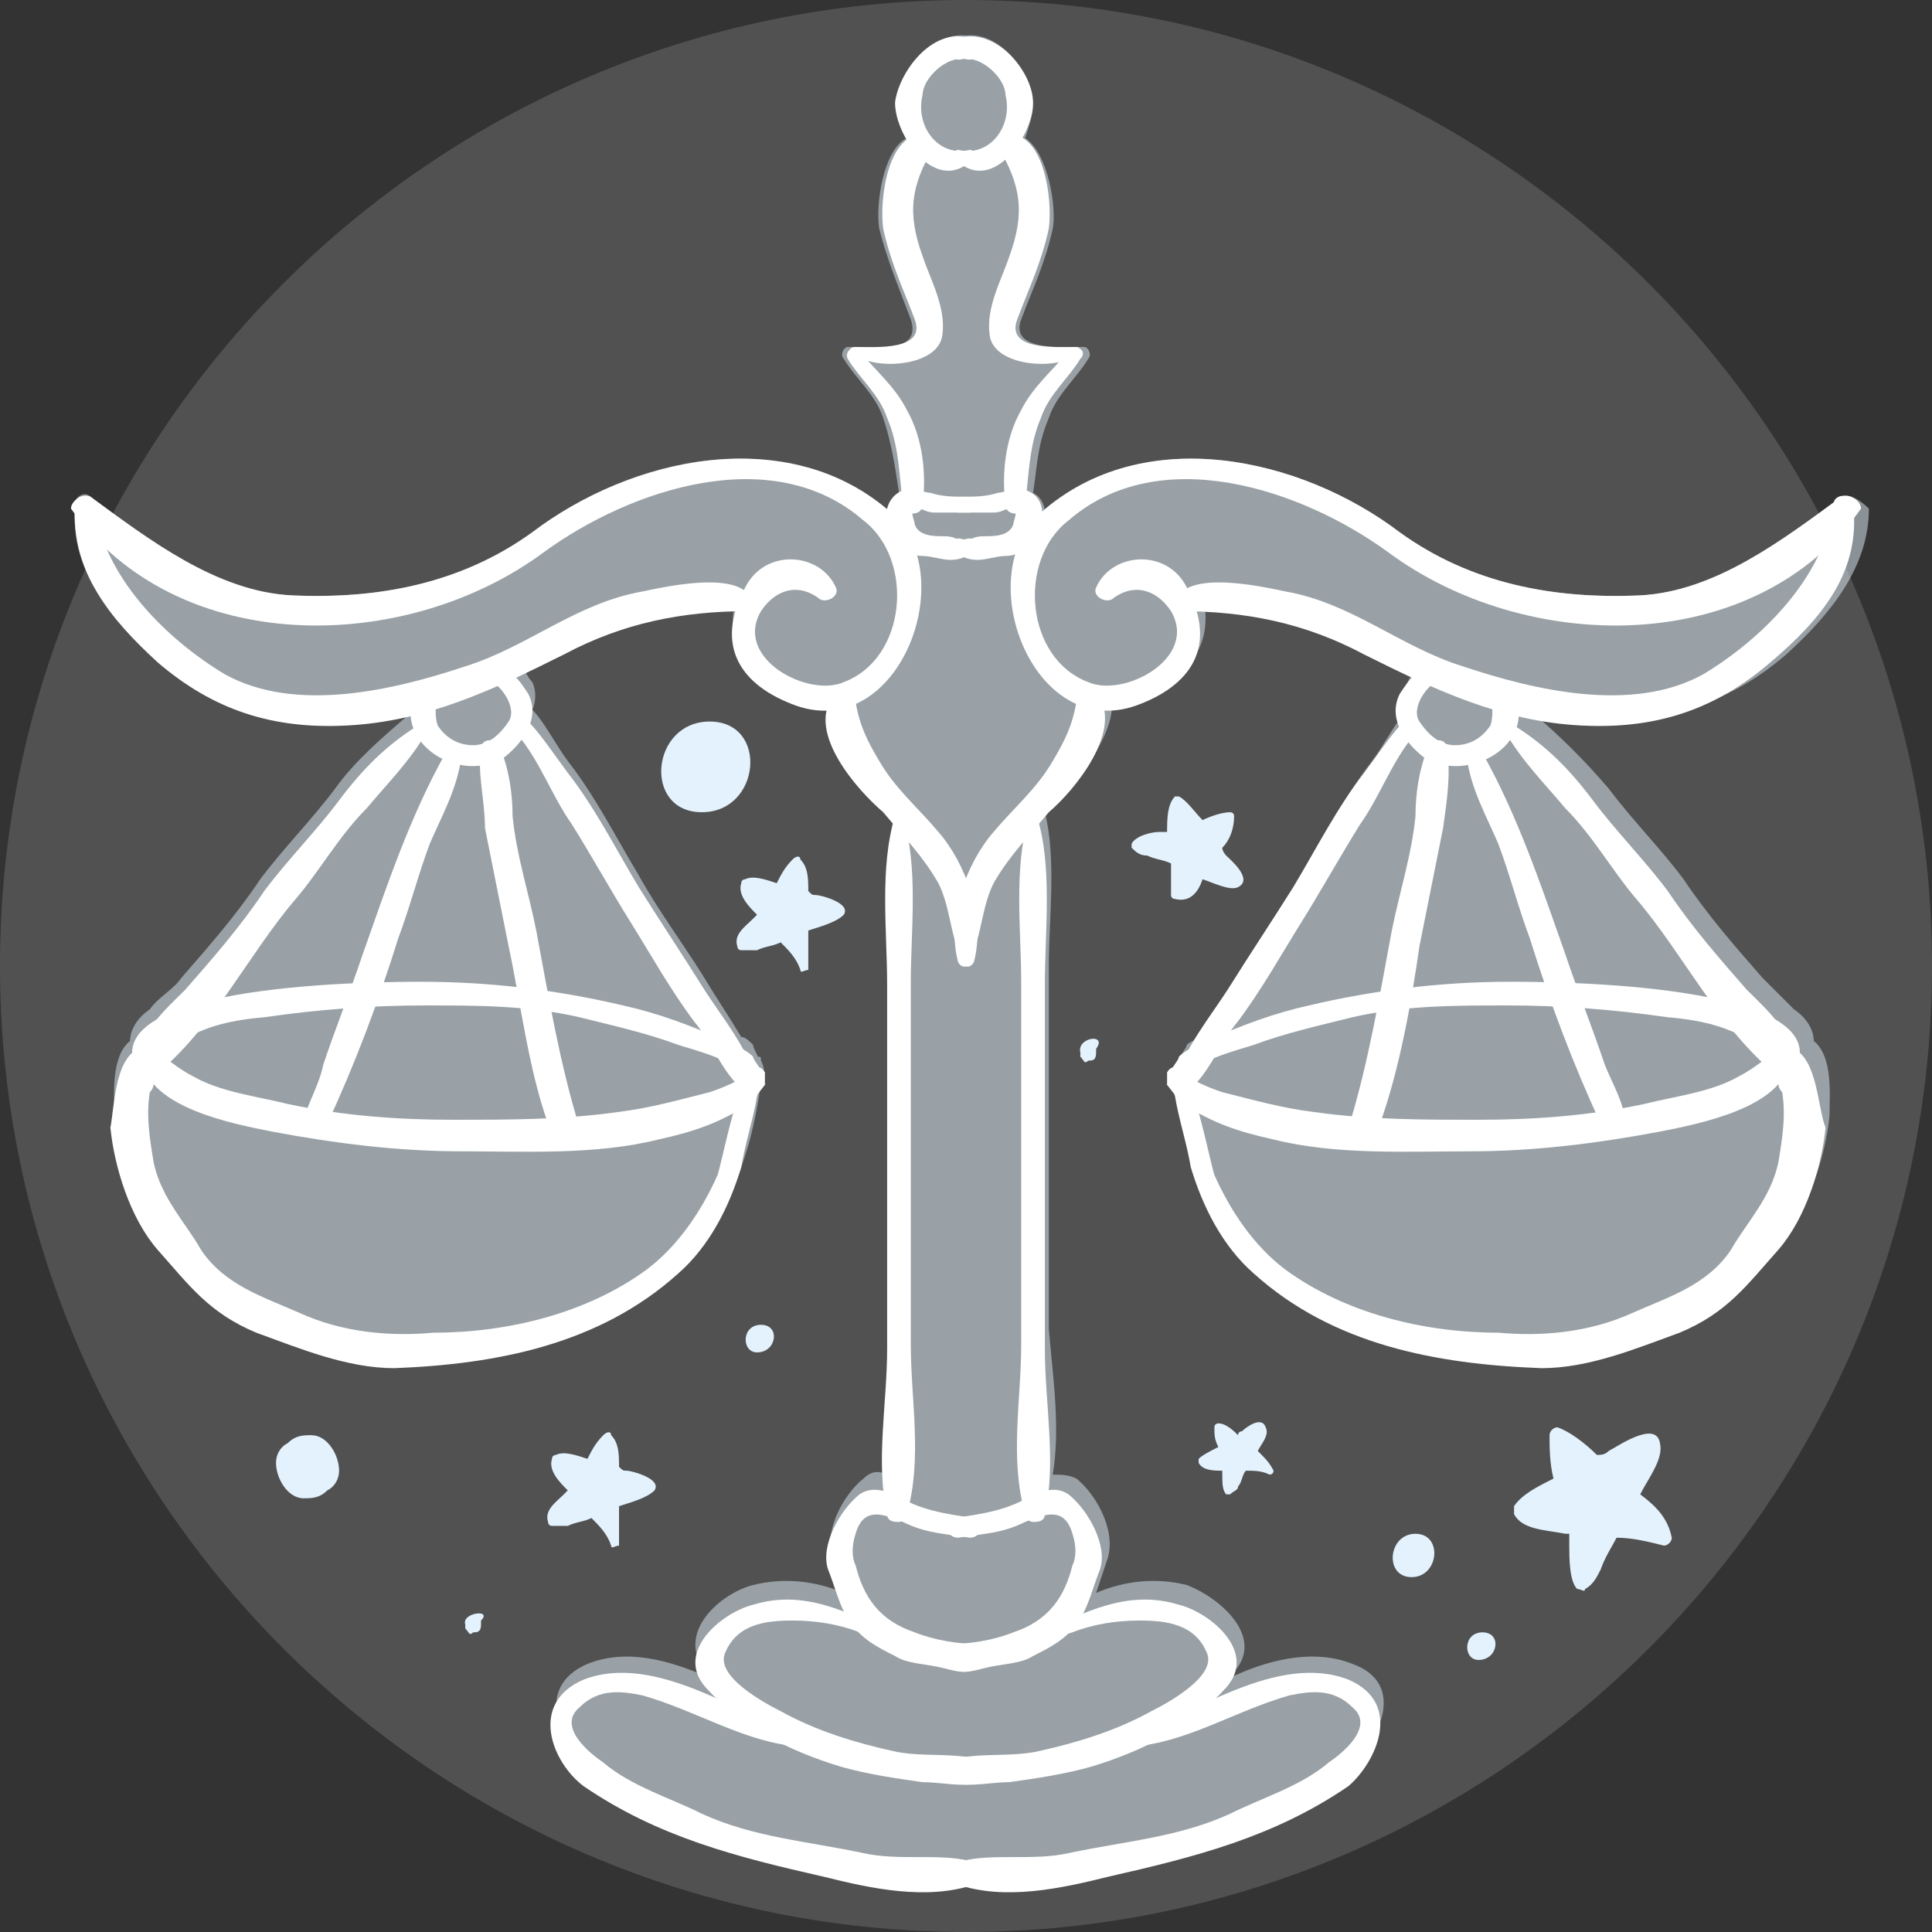 <svg width="49" height="49" viewBox="0 0 49 49" fill="none" xmlns="http://www.w3.org/2000/svg">
<rect x="0" y="0" width="49" height="49" fill="#333333" stroke="none"/>
<path opacity="0.15" d="M49 24.5C49 11 38 0 24.5 0C11 0 0 11 0 24.5C0 38 11 49 24.5 49C38 49 49 38 49 24.5Z" fill="white"/>
<path opacity="0.5" d="M46.7 12.6C45.2 13.7 43.5 15 41.6 15.1C39.4 15.2 37.3 14.8 35.5 13.5C33 11.6 29 10.7 26.5 13C26.5 12.8 26.4 12.6 26.2 12.5C26.3 11.9 26.3 11.3 26.6 10.6C26.8 10 27.3 9.6 27.6 9.1C27.7 9 27.6 8.8 27.5 8.8C27.5 8.8 27.5 8.8 27.4 8.8C26.9 8.8 25.6 8.9 25.9 8.1C26.2 7.3 26.5 6.7 26.7 5.8C26.8 5.3 26.6 3.9 26 3.5C26.1 3.2 26.2 2.9 26.2 2.7C26.2 1.9 25.4 0.8 24.5 0.9C23.6 0.8 22.8 1.9 22.8 2.7C22.8 3 22.9 3.3 23 3.5C22.4 3.8 22.2 5.2 22.3 5.8C22.5 6.6 22.8 7.3 23.1 8.1C23.4 9 22.1 8.8 21.6 8.8C21.6 8.8 21.6 8.8 21.5 8.8C21.4 8.8 21.3 9 21.4 9.1C21.7 9.6 22.2 10 22.4 10.6C22.6 11.2 22.7 11.8 22.8 12.5C22.6 12.6 22.5 12.8 22.5 13C19.9 10.7 16 11.6 13.5 13.5C11.7 14.8 9.6 15.2 7.4 15.1C5.4 15 3.7 13.8 2.3 12.6C2.1 12.4 1.8 12.7 1.9 12.9C1.8 14.5 2.8 15.7 4 16.6C5.4 17.8 6.9 18.4 8.8 18.2C9.4 18.2 9.9 18.1 10.4 17.9C10.4 18 10.4 18.1 10.4 18.1C9.7 18.7 9 19.3 8.5 20C7.9 20.8 7.2 21.5 6.6 22.3C6 23.2 5.3 24 4.6 24.8C4.4 25.1 4 25.3 3.8 25.6C3.5 25.8 3.3 26.1 3.3 26.4C2.8 26.8 2.9 27.8 2.9 28.3C3 29.4 3.4 30.6 4.1 31.4C4.9 32.3 5.4 33 6.6 33.5C7.7 33.9 8.9 34.4 10.1 34.4C12.7 34.4 15.4 33.8 17.3 32C18.1 31.3 18.6 30.3 18.9 29.3C19.1 28.7 19.2 28.1 19.3 27.5C19.4 27.2 19.4 27.1 19.3 26.9C19.3 26.8 19.3 26.8 19.2 26.8C19.3 26.9 19.1 26.6 19.1 26.5C19 26.4 18.9 26.3 18.8 26.3C18.5 25.8 18.1 25.2 17.8 24.7C17.3 23.9 16.7 23.1 16.2 22.2C15.6 21.2 15.1 20.2 14.4 19.3C14.1 18.9 13.8 18.3 13.5 18C13.6 17.8 13.6 17.5 13.5 17.3C13.4 17.2 13.3 17 13.2 16.8C13.6 16.6 14 16.4 14.4 16.2C15.8 15.5 17.2 15.2 18.7 15.1C18.3 16.3 19 17.1 20.3 17.6C20.5 17.7 20.8 17.7 21 17.7C20.9 18.6 21.8 19.6 22.3 20.2C22.4 20.3 22.6 20.5 22.7 20.6C22.4 21.8 22.6 23.3 22.6 24.5C22.6 26 22.6 27.6 22.6 29.1C22.6 30.6 22.6 32.2 22.6 33.7C22.6 34.9 22.4 36.2 22.5 37.4C22.3 37.3 22.1 37.3 21.9 37.5C21.4 37.9 20.9 38.8 21.1 39.5C21.2 39.8 21.3 40.1 21.4 40.4C20.7 40.1 19.9 40 19.1 40.2C18.3 40.4 17.1 41.4 17.9 42.4C18 42.5 18 42.5 18.1 42.6C17 42.1 15.9 41.8 14.9 42.2C13.5 42.8 14.2 44.3 15.1 44.9C16.9 46.2 19 46.7 21.2 47.2C22.3 47.4 23.5 47.7 24.6 47.5C25.7 47.7 27 47.5 28 47.2C30.2 46.7 32.2 46.2 34.1 44.9C35 44.2 35.7 42.7 34.3 42.2C33.3 41.8 32.1 42.1 31.1 42.6C31.2 42.5 31.2 42.5 31.3 42.4C32.1 41.5 30.9 40.5 30.1 40.2C29.3 40 28.5 40.1 27.8 40.4C27.9 40.1 28 39.8 28.1 39.5C28.3 38.8 27.8 37.9 27.3 37.5C27.1 37.4 26.9 37.4 26.7 37.4C26.9 36.2 26.7 34.9 26.6 33.7C26.6 32.2 26.6 30.6 26.6 29.1C26.6 27.6 26.6 26 26.6 24.5C26.6 23.3 26.8 21.8 26.5 20.6C26.6 20.5 26.8 20.3 26.9 20.2C27.4 19.7 28.3 18.6 28.2 17.7C28.4 17.7 28.7 17.7 28.9 17.6C30.2 17.2 30.8 16.3 30.5 15.1C32 15.1 33.4 15.5 34.8 16.2C35.2 16.4 35.6 16.6 36 16.8C35.9 16.9 35.8 17.1 35.7 17.3C35.6 17.6 35.6 17.8 35.7 18C35.4 18.3 35.1 18.9 34.8 19.3C34.1 20.2 33.6 21.2 33 22.2C32.5 23 31.9 23.9 31.4 24.7C31.1 25.2 30.7 25.7 30.4 26.3C30.3 26.4 30.2 26.4 30.1 26.5C30.1 26.6 29.8 26.9 30 26.8C29.9 26.8 29.9 26.9 29.9 26.9C29.8 27.2 29.8 27.2 29.9 27.5C30 28.1 30.2 28.7 30.3 29.3C30.6 30.3 31.1 31.3 31.9 32C33.9 33.8 36.5 34.3 39.2 34.4C40.4 34.4 41.6 33.9 42.7 33.5C43.9 33 44.4 32.3 45.2 31.4C45.9 30.6 46.3 29.3 46.4 28.3C46.4 27.8 46.5 26.8 46 26.4C46 26.1 45.8 25.8 45.5 25.6C45.2 25.3 44.9 25 44.7 24.8C44 24 43.3 23.2 42.7 22.3C42.1 21.5 41.4 20.8 40.8 20C40.2 19.3 39.6 18.7 38.9 18.1C38.9 18 38.9 17.9 38.9 17.9C39.4 18 40 18.1 40.5 18.2C42.4 18.3 43.9 17.8 45.3 16.6C46.4 15.6 47.4 14.4 47.4 12.9C47.2 12.7 46.9 12.5 46.7 12.6Z" fill="#E3F2FD"/>
<path d="M25.9 12.4C25.7 12.4 25.4 12.5 25.3 12.5C25 12.6 24.7 12.6 24.3 12.6C24 12.6 24.1 13 24.3 13C24.6 13 24.9 13 25.2 13C25.4 13 25.5 12.9 25.6 12.9C25.9 12.8 25.7 13.2 25.7 13.3C25.6 13.6 25.2 13.6 25 13.6C24.9 13.6 24.7 13.6 24.6 13.7C24.4 13.7 24.3 13.6 24.2 13.7C24.1 13.8 24 14 24.2 14C24.4 14.1 24.5 14.2 24.8 14.2C25 14.2 25.3 14.1 25.5 14.1C26 14.1 26.2 13.7 26.4 13.3C26.5 12.9 26.4 12.5 25.9 12.4Z" fill="white"/>
<path d="M46.7 12.6C45.2 13.7 43.5 15 41.6 15.1C39.4 15.2 37.3 14.8 35.5 13.5C33 11.6 29 10.7 26.4 13C24.6 14.6 26.2 18.8 28.8 17.9C30.2 17.4 30.9 16.4 30.1 14.9C29.6 13.9 28.2 14 27.8 14.9C27.7 15.1 28 15.3 28.2 15.2C28.7 14.8 29.3 14.9 29.7 15.5C30.4 16.7 28.5 17.7 27.6 17.3C26 16.7 25.8 14.2 27.1 13.2C29.4 11.2 33 12.4 35.2 14C38.7 16.6 44.5 16.7 47.2 12.9C47.2 12.7 46.9 12.5 46.7 12.6Z" fill="white"/>
<path d="M47 12.8C47 12.5 46.5 12.5 46.5 12.8C46.3 14.6 44.7 16.2 43.2 17.1C41.4 18.1 38.9 17.5 37.1 16.9C35.5 16.4 34.3 15.3 32.6 15C32.1 14.9 30 14.4 29.8 15.3C29.8 15.4 29.8 15.5 29.9 15.5C31.6 15.5 33.1 15.8 34.6 16.6C36.4 17.5 38.1 18.3 40.1 18.4C42 18.5 43.5 18 44.9 16.8C46.2 15.7 47.2 14.5 47 12.8Z" fill="white"/>
<path d="M24.2 1C23.9 1.1 24.1 1.6 24.4 1.5C24.9 1.4 25.5 2 25.5 2.4C25.7 3.2 25.1 4 24.3 3.8C24.2 3.8 24.1 4 24.2 4C25.1 5 26.2 3.5 26.2 2.6C26.2 1.8 25.2 0.6 24.2 1Z" fill="white"/>
<path d="M27.3 8.8C26.8 8.8 25.5 8.9 25.8 8.1C26.1 7.3 26.4 6.7 26.6 5.8C26.7 5.1 26.5 3.3 25.5 3.4C25.4 3.4 25.2 3.6 25.3 3.7C25.9 4.7 26 5.4 25.6 6.5C25.4 7.1 25 7.8 25.1 8.5C25.2 9.3 26.8 9.4 27.3 9C27.5 9 27.4 8.8 27.3 8.8Z" fill="white"/>
<path d="M27.1 8.9C26.7 9.4 26.2 9.8 25.9 10.4C25.5 11.1 25.4 12 25.5 12.8C25.5 13.1 26 13.1 26 12.8C26.1 12 26.1 11.3 26.4 10.6C26.6 10 27.1 9.6 27.4 9.1C27.6 8.9 27.3 8.7 27.1 8.9Z" fill="white"/>
<path d="M27.9 17.7C27.8 17.6 27.7 17.5 27.6 17.5C27.5 17.5 27.5 17.5 27.4 17.6C27.4 17.7 27.3 17.7 27.3 17.8C27.2 18.4 27 18.8 26.7 19.3C26.3 20 25.7 20.5 25.2 21.1C24.5 21.9 24 23.3 24.3 24.4C24.4 24.6 24.6 24.5 24.6 24.4C24.9 23.7 24.9 23 25.2 22.4C25.6 21.7 26.1 21.2 26.6 20.6C27.3 20 28.4 18.6 27.9 17.7Z" fill="white"/>
<path d="M26.5 34.2C26.5 32.7 26.5 31.1 26.5 29.6C26.5 28.1 26.5 26.5 26.5 25C26.5 23.6 26.7 22 26.3 20.7C26.3 20.6 26.1 20.6 26.1 20.7C25.7 22 25.9 23.6 25.9 24.9C25.9 26.4 25.9 28 25.9 29.5C25.9 31 25.9 32.6 25.9 34.1C25.9 35.5 25.6 37 26 38.4C26 38.5 26.1 38.6 26.2 38.6C26.3 38.6 26.5 38.6 26.5 38.4C26.8 37.1 26.5 35.6 26.5 34.2Z" fill="white"/>
<path d="M27.1 37.9C26.8 37.7 26.5 37.8 26.2 37.9C25.6 38.3 24.9 38.4 24.2 38.5C23.9 38.6 24 39 24.3 39C24.9 38.9 25.4 38.9 26 38.6C26.5 38.4 27 38.2 27.2 38.9C27.3 39.2 27.3 39.5 27.2 39.7C27 40.5 26.6 41.1 25.7 41.4C25.2 41.6 24.6 41.7 24 41.7C23.7 41.7 23.7 42.1 23.9 42.2C24.3 42.5 24.6 42.4 25 42.3C25.4 42.2 25.9 42.2 26.2 42C26.6 41.8 27 41.6 27.3 41.2C27.6 40.8 27.7 40.3 27.9 39.8C28.1 39.2 27.6 38.3 27.1 37.9Z" fill="white"/>
<path d="M38.4 17.6C38.3 17.4 38 17.4 37.9 17.6C37.8 17.9 37.9 18.1 37.8 18.4C37.6 18.7 37.3 18.9 36.9 18.9C36.5 18.9 36.2 18.6 36 18.3C35.8 18 36.1 17.5 36.4 17.3C36.5 17.3 36.5 17.2 36.4 17.1C36 16.8 35.7 17.3 35.5 17.6C35.2 18.2 35.6 18.8 36.1 19.2C37.2 19.9 39 18.9 38.4 17.6Z" fill="white"/>
<path d="M29.9 40.7C28.6 40.3 27.5 40.9 26.4 41.4C26.3 41.4 26.3 41.5 26.3 41.5V41.6C26.3 41.6 26.3 41.6 26.4 41.6H26.5L27.2 41.4C27.7 41.2 28.3 41.1 28.9 41.1C29.6 41.1 30.3 41.2 30.6 41.9C30.9 42.5 29.6 43.2 29.2 43.4C28.3 43.9 27.3 44.2 26.4 44.4C25.6 44.6 24.7 44.4 23.9 44.7C23.7 44.8 23.8 45 23.9 45.1C24.4 45.4 25 45.2 25.6 45.2C26.3 45.1 27 45 27.7 44.8C29 44.4 30.2 43.8 31.1 42.8C31.9 41.9 30.7 40.9 29.9 40.7Z" fill="white"/>
<path d="M34.2 42.6C32.4 41.9 30.2 43.5 28.6 44.1C28.5 44.1 28.6 44.3 28.7 44.3C30.1 44.2 31.3 43.4 32.7 43C33.2 42.9 33.8 42.8 34.3 43.3C34.9 43.8 34 44.5 33.7 44.7C33 45.3 32 45.6 31.2 46C29.9 46.6 28.5 46.7 27.1 47C26.2 47.2 25.2 47 24.4 47.2C24.1 47.3 24.1 47.7 24.3 47.8C25.5 48.2 26.9 47.9 28.1 47.6C30.3 47.1 32.3 46.6 34.2 45.3C34.9 44.7 35.6 43.2 34.2 42.6Z" fill="white"/>
<path d="M45.2 26.6C44.8 26.8 44.5 27.1 44.1 27.3C43.4 27.7 42.5 27.8 41.7 28C40.3 28.3 38.9 28.4 37.5 28.4C36.1 28.4 34.7 28.4 33.3 28.2C32.5 28.1 31.8 27.9 31 27.7C30.7 27.6 30.2 27.4 30 27.2C29.9 27.1 29.9 27.1 30 27.2C30 27 29.7 27 29.6 27.2C29.6 27.2 29.6 27.2 29.6 27.3C29.6 27.4 29.6 27.5 29.6 27.5C29.5 27.4 29.9 27.9 30 28C30.8 28.5 31.4 28.7 32.3 28.9C33.9 29.3 35.7 29.2 37.3 29.2C38.9 29.2 40.5 29 42.1 28.7C43.1 28.5 45.2 28.1 45.4 26.9C45.6 26.7 45.4 26.5 45.2 26.6Z" fill="white"/>
<path d="M45.5 26.6C45.3 26.5 45 26.6 45 26.8V26.9C44.9 27.1 45 27.3 45.1 27.4C45.1 27.5 45.1 27.6 45.2 27.7C45.3 28.3 45.2 28.9 45.1 29.5C44.9 30.4 44.3 31 43.9 31.7C43.3 32.6 42.3 32.9 41.4 33.3C40.3 33.8 39.1 33.9 38 33.8C36.1 33.8 34.1 33.3 32.6 32.2C31.8 31.6 31.2 30.7 30.8 29.8C30.7 29.5 30.3 27.5 30.1 27.5C30.3 27.5 30.3 27.1 30.1 27.1C30.1 27.1 30.1 27.1 30 27.1C29.9 27.1 29.8 27.1 29.8 27.2C29.7 27.5 29.7 27.5 29.8 27.8C29.9 28.4 30.1 29 30.2 29.6C30.5 30.6 31 31.6 31.8 32.3C33.8 34.1 36.4 34.6 39.1 34.7C40.3 34.7 41.5 34.2 42.6 33.8C43.8 33.3 44.3 32.6 45.1 31.7C45.8 30.9 46.2 29.6 46.3 28.6C46.1 28.1 46.1 26.9 45.5 26.6Z" fill="white"/>
<path d="M38.3 24.9C36.6 24.9 34.9 25.1 33.2 25.5C32.3 25.7 31.5 26 30.6 26.4C30.4 26.5 30.1 26.6 29.9 26.8C29.9 26.9 29.6 27.2 29.8 27.1C29.7 27.1 29.7 27.3 29.7 27.3V27.4C29.7 27.5 29.8 27.5 29.9 27.4C30 27.4 30 27.3 30.1 27.3C30.3 26.9 31.5 26.6 31.8 26.5C32.6 26.2 33.5 26 34.3 25.8C35.6 25.5 36.9 25.5 38.2 25.5C39.6 25.5 40.9 25.6 42.3 25.8C43.5 25.9 44.5 26.2 45.2 27.2C45.3 27.3 45.5 27.4 45.5 27.2C46.8 24.9 39.2 24.9 38.3 24.9Z" fill="white"/>
<path d="M35.8 18.3C35.7 18.2 35.6 18.2 35.6 18.3C35.3 18.6 34.9 19.2 34.6 19.6C33.9 20.5 33.4 21.5 32.8 22.5C32.3 23.3 31.7 24.2 31.2 25C30.7 25.8 30 26.6 29.8 27.5C29.7 27.7 30 27.9 30.1 27.7C30.7 27.2 30.9 26.5 31.4 25.9C32 25.1 32.5 24.2 33 23.4C33.5 22.6 34 21.7 34.5 20.9C35 20.2 35.3 19.3 35.9 18.6C35.9 18.6 35.9 18.4 35.8 18.3Z" fill="white"/>
<path d="M44.3 25.1C43.6 24.3 42.9 23.5 42.3 22.6C41.7 21.8 41 21.1 40.4 20.3C39.8 19.5 39.2 18.9 38.4 18.4C38.3 18.3 38.1 18.4 38.2 18.6C38.6 19.3 39.2 19.9 39.7 20.5C40.4 21.2 40.9 22.1 41.5 22.8C42.7 24.2 43.6 26.1 45.1 27.3C45.3 27.4 45.5 27.3 45.5 27C45.5 26.2 44.8 25.6 44.3 25.1Z" fill="white"/>
<path d="M36.7 19C36.7 18.7 36.3 18.7 36.2 19C36 19.5 35.9 20.1 35.9 20.7C35.8 21.7 35.5 22.6 35.3 23.6C35 25.2 34.7 27 34.2 28.6C34.1 28.8 34.3 29.1 34.6 29C34.6 29 34.6 29 34.7 29C34.8 29 35 28.9 35 28.7C35 28.7 35 28.7 35 28.6V28.5C35.5 27.1 35.8 25.4 36 24C36.2 23 36.4 22 36.6 21C36.7 20.3 36.8 19.6 36.7 19Z" fill="white"/>
<path d="M40.7 27C40.4 26.1 40 25.1 39.7 24.2C39.1 22.5 38.5 20.7 37.6 19.1C37.5 18.9 37.2 19 37.2 19.2C37.3 20 37.7 20.7 38 21.4C38.3 22.2 38.5 23 38.8 23.8C39.3 25.4 39.9 27 40.6 28.5C40.7 28.8 41.2 28.7 41.2 28.4C41.2 28 40.9 27.5 40.7 27Z" fill="white"/>
<path d="M23 12.4C23.2 12.4 23.5 12.5 23.6 12.5C23.9 12.6 24.2 12.6 24.6 12.6C24.9 12.6 24.8 13 24.6 13C24.3 13 24 13 23.7 13C23.5 13 23.4 12.9 23.3 12.9C23 12.8 23.2 13.2 23.2 13.3C23.3 13.6 23.7 13.6 23.9 13.6C24 13.6 24.2 13.6 24.3 13.7C24.5 13.7 24.6 13.6 24.7 13.7C24.8 13.8 24.9 14 24.7 14C24.5 14.1 24.4 14.2 24.1 14.2C23.9 14.2 23.6 14.1 23.4 14.1C22.9 14.1 22.7 13.7 22.5 13.3C22.4 12.9 22.6 12.5 23 12.4Z" fill="white"/>
<path d="M2.3 12.6C3.8 13.7 5.5 15 7.4 15.1C9.6 15.2 11.7 14.8 13.5 13.5C16 11.6 20 10.7 22.6 13C24.4 14.6 22.8 18.8 20.2 17.9C18.8 17.4 18.1 16.4 18.9 14.9C19.4 13.9 20.8 14 21.2 14.9C21.3 15.1 21 15.3 20.8 15.2C20.3 14.8 19.7 14.9 19.3 15.5C18.6 16.7 20.5 17.7 21.4 17.3C23 16.7 23.2 14.2 21.9 13.2C19.6 11.2 16 12.4 13.8 14C10.3 16.6 4.5 16.7 1.8 12.9C1.8 12.7 2.1 12.5 2.3 12.6Z" fill="white"/>
<path d="M1.9 12.8C1.9 12.5 2.4 12.5 2.4 12.8C2.6 14.6 4.2 16.2 5.7 17.1C7.5 18.1 10 17.5 11.8 16.9C13.4 16.4 14.6 15.3 16.3 15C16.8 14.9 18.9 14.4 19.1 15.3C19.1 15.4 19.1 15.5 19 15.5C17.3 15.5 15.8 15.8 14.3 16.6C12.5 17.5 10.8 18.3 8.8 18.4C6.9 18.5 5.4 18 4 16.8C2.8 15.7 1.8 14.5 1.9 12.8Z" fill="white"/>
<path d="M24.7 1C25 1.1 24.8 1.6 24.5 1.5C24 1.4 23.4 2 23.4 2.4C23.2 3.2 23.8 4 24.6 3.8C24.7 3.8 24.8 4 24.7 4C23.8 5 22.7 3.5 22.7 2.6C22.8 1.8 23.7 0.6 24.7 1Z" fill="white"/>
<path d="M21.7 8.8C22.2 8.8 23.5 8.9 23.2 8.1C22.9 7.3 22.6 6.7 22.4 5.8C22.3 5.1 22.5 3.3 23.5 3.4C23.6 3.4 23.7 3.6 23.7 3.7C23.1 4.7 23 5.4 23.4 6.5C23.6 7.1 24 7.8 23.9 8.5C23.8 9.3 22.2 9.4 21.7 9C21.5 9 21.5 8.8 21.7 8.8Z" fill="white"/>
<path d="M21.8 8.9C22.2 9.4 22.7 9.8 23 10.4C23.4 11.1 23.5 12 23.4 12.8C23.4 13.1 22.9 13.1 22.9 12.8C22.8 12 22.8 11.3 22.5 10.6C22.3 10 21.8 9.6 21.5 9.1C21.4 8.9 21.7 8.7 21.8 8.9Z" fill="white"/>
<path d="M21.1 17.7C21.2 17.6 21.3 17.5 21.4 17.5C21.5 17.5 21.5 17.5 21.6 17.6C21.6 17.7 21.7 17.7 21.7 17.8C21.8 18.4 22 18.8 22.3 19.3C22.7 20 23.3 20.5 23.8 21.1C24.5 21.9 25 23.3 24.7 24.4C24.6 24.6 24.4 24.5 24.4 24.4C24.1 23.7 24.1 23 23.8 22.4C23.4 21.7 22.9 21.2 22.4 20.6C21.7 20 20.5 18.6 21.1 17.7Z" fill="white"/>
<path d="M22.5 34.2C22.5 32.7 22.5 31.1 22.5 29.6C22.5 28.1 22.5 26.5 22.5 25C22.5 23.6 22.3 22 22.7 20.7C22.7 20.6 22.9 20.6 22.9 20.7C23.3 22 23.1 23.6 23.1 24.9C23.1 26.4 23.1 28 23.1 29.5C23.1 31 23.1 32.6 23.1 34.1C23.1 35.5 23.4 37 23 38.4C23 38.5 22.9 38.6 22.8 38.6C22.7 38.6 22.5 38.6 22.5 38.4C22.2 37.1 22.5 35.6 22.5 34.2Z" fill="white"/>
<path d="M21.8 37.9C22.1 37.7 22.4 37.8 22.7 37.9C23.3 38.3 24 38.4 24.7 38.5C25 38.6 24.9 39 24.6 39C24 38.9 23.5 38.9 22.9 38.6C22.4 38.4 21.9 38.2 21.7 38.9C21.6 39.2 21.6 39.5 21.7 39.7C21.9 40.5 22.3 41.1 23.2 41.4C23.7 41.6 24.3 41.7 24.9 41.7C25.2 41.7 25.2 42.1 25 42.2C24.6 42.5 24.3 42.4 23.9 42.3C23.5 42.2 23 42.2 22.7 42C22.3 41.8 21.9 41.6 21.6 41.2C21.3 40.8 21.2 40.3 21 39.8C20.8 39.2 21.3 38.3 21.8 37.9Z" fill="white"/>
<path d="M10.5 17.6C10.6 17.4 10.9 17.4 11 17.6C11.1 17.9 11 18.1 11.1 18.4C11.3 18.7 11.6 18.9 12 18.9C12.4 18.9 12.7 18.6 12.9 18.3C13.1 18 12.8 17.5 12.5 17.3C12.4 17.3 12.4 17.2 12.5 17.1C12.9 16.8 13.2 17.3 13.4 17.6C13.7 18.2 13.3 18.8 12.8 19.2C11.7 19.9 10 18.9 10.5 17.6Z" fill="white"/>
<path d="M19.1 40.7C20.4 40.3 21.5 40.9 22.6 41.4C22.7 41.4 22.7 41.5 22.7 41.5V41.6C22.7 41.6 22.7 41.6 22.6 41.6H22.5L21.8 41.4C21.3 41.2 20.7 41.1 20.1 41.1C19.4 41.1 18.7 41.2 18.4 41.9C18.1 42.5 19.4 43.2 19.8 43.4C20.7 43.9 21.7 44.2 22.6 44.4C23.4 44.6 24.3 44.4 25.1 44.7C25.3 44.8 25.2 45 25.1 45.1C24.6 45.4 24 45.2 23.4 45.2C22.7 45.1 22 45 21.3 44.8C20 44.4 18.8 43.8 17.9 42.8C17.1 41.9 18.3 40.9 19.1 40.7Z" fill="white"/>
<path d="M14.8 42.6C16.6 41.9 18.8 43.5 20.4 44.1C20.5 44.1 20.4 44.3 20.3 44.3C18.9 44.2 17.7 43.4 16.3 43C15.8 42.9 15.2 42.8 14.7 43.3C14.1 43.8 15 44.5 15.3 44.7C16 45.3 17 45.6 17.8 46C19.1 46.6 20.5 46.7 21.9 47C22.8 47.2 23.8 47 24.6 47.2C24.9 47.3 24.9 47.7 24.7 47.8C23.5 48.2 22.1 47.9 20.9 47.6C18.7 47.1 16.7 46.6 14.8 45.3C14 44.7 13.4 43.2 14.8 42.6Z" fill="white"/>
<path d="M3.8 26.6C4.2 26.8 4.5 27.1 4.9 27.3C5.6 27.7 6.5 27.8 7.3 28C8.7 28.3 10.1 28.4 11.5 28.4C12.9 28.4 14.3 28.4 15.7 28.2C16.5 28.1 17.2 27.9 18 27.7C18.3 27.6 18.8 27.4 19 27.2C19.1 27.1 19.1 27.1 19 27.2C19 27 19.3 27 19.4 27.2C19.4 27.2 19.4 27.2 19.4 27.3C19.4 27.4 19.4 27.5 19.4 27.5C19.5 27.4 19.1 27.9 19 28C18.2 28.5 17.6 28.7 16.7 28.9C15.1 29.3 13.3 29.2 11.7 29.2C10.1 29.2 8.5 29 6.9 28.7C5.9 28.5 3.8 28.1 3.6 26.9C3.3 26.7 3.6 26.5 3.8 26.6Z" fill="white"/>
<path d="M3.5 26.6C3.7 26.5 4 26.6 4 26.8V26.9C4.1 27.1 4 27.3 3.9 27.4C3.9 27.5 3.9 27.6 3.8 27.7C3.7 28.3 3.8 28.9 3.9 29.5C4.1 30.4 4.7 31 5.1 31.7C5.7 32.6 6.7 32.9 7.6 33.3C8.7 33.8 9.9 33.9 11 33.8C12.9 33.8 14.9 33.3 16.4 32.2C17.2 31.6 17.8 30.7 18.2 29.8C18.3 29.5 18.7 27.5 18.9 27.5C18.7 27.5 18.7 27.1 18.9 27.1C18.9 27.1 18.9 27.1 19 27.1C19.1 27.1 19.2 27.1 19.2 27.2C19.3 27.5 19.3 27.5 19.2 27.8C19.1 28.4 18.9 29 18.8 29.6C18.5 30.6 18 31.6 17.2 32.3C15.2 34.1 12.6 34.6 10 34.7C8.8 34.7 7.6 34.2 6.5 33.8C5.3 33.3 4.8 32.6 4 31.7C3.3 30.9 2.9 29.6 2.8 28.6C2.9 28.1 2.9 26.9 3.5 26.6Z" fill="white"/>
<path d="M10.7 24.9C12.4 24.9 14.1 25.1 15.8 25.5C16.7 25.7 17.5 26 18.4 26.4C18.6 26.5 18.9 26.6 19.1 26.8C19.1 26.9 19.4 27.2 19.2 27.1C19.3 27.1 19.3 27.3 19.3 27.3V27.4C19.3 27.5 19.2 27.5 19.1 27.4C19 27.4 19 27.3 18.9 27.3C18.7 26.9 17.5 26.6 17.2 26.5C16.4 26.2 15.5 26 14.7 25.8C13.4 25.5 12.1 25.5 10.8 25.5C9.4 25.5 8.1 25.6 6.7 25.8C5.5 25.9 4.5 26.2 3.8 27.2C3.7 27.3 3.5 27.4 3.5 27.2C2.2 24.9 9.8 24.9 10.7 24.9Z" fill="white"/>
<path d="M13.2 18.3C13.3 18.2 13.4 18.2 13.4 18.3C13.7 18.6 14.1 19.2 14.4 19.6C15.1 20.5 15.6 21.5 16.2 22.5C16.7 23.3 17.3 24.2 17.8 25C18.3 25.8 19 26.6 19.2 27.5C19.3 27.7 19 27.9 18.9 27.7C18.3 27.2 18.1 26.5 17.6 25.9C17 25.1 16.5 24.2 16 23.4C15.5 22.6 15 21.7 14.5 20.9C14 20.2 13.7 19.3 13.1 18.6C13 18.6 13.1 18.4 13.2 18.3Z" fill="white"/>
<path d="M4.7 25.1C5.4 24.3 6.1 23.5 6.7 22.6C7.3 21.8 8 21.1 8.6 20.3C9.2 19.5 9.8 18.9 10.6 18.4C10.7 18.3 10.9 18.4 10.8 18.6C10.4 19.3 9.8 19.9 9.3 20.5C8.6 21.2 8.1 22.1 7.5 22.8C6.3 24.2 5.4 26.1 3.9 27.3C3.7 27.4 3.5 27.3 3.5 27C3.5 26.2 4.2 25.6 4.7 25.1Z" fill="white"/>
<path d="M12.2 19C12.2 18.7 12.6 18.7 12.7 19C12.9 19.5 13 20.1 13 20.7C13.1 21.7 13.4 22.6 13.6 23.6C13.9 25.2 14.2 27 14.7 28.6C14.8 28.8 14.6 29.1 14.3 29C14.3 29 14.3 29 14.2 29C14.1 29 13.9 28.9 13.9 28.7C13.9 28.7 13.9 28.7 13.9 28.6V28.5C13.4 27.1 13.2 25.4 12.9 24C12.7 23 12.5 22 12.3 21C12.3 20.3 12.1 19.6 12.2 19Z" fill="white"/>
<path d="M8.2 27C8.5 26.1 8.9 25.1 9.2 24.2C9.8 22.5 10.4 20.7 11.3 19.1C11.4 18.9 11.7 19 11.7 19.2C11.6 20 11.2 20.7 10.9 21.4C10.6 22.2 10.4 23 10.1 23.8C9.6 25.4 9 27 8.3 28.5C8.2 28.8 7.7 28.7 7.7 28.4C7.8 28 8.1 27.5 8.2 27Z" fill="white"/>
<path d="M31.9 36.8C32 36.6 32.2 36.4 32.1 36.2C32 35.9 31.6 36.2 31.5 36.3C31.5 36.3 31.4 36.3 31.4 36.4C31.3 36.3 31.1 36.1 30.9 36.1C30.9 36.1 30.8 36.1 30.8 36.2C30.8 36.4 30.8 36.5 30.9 36.7C30.7 36.8 30.5 36.9 30.4 37V37.1C30.5 37.3 30.8 37.3 31 37.3V37.4C31 37.6 31 37.8 31.1 37.9H31.2C31.3 37.8 31.4 37.8 31.4 37.7C31.5 37.6 31.5 37.4 31.6 37.3C31.8 37.3 32 37.3 32.2 37.4C32.2 37.4 32.3 37.4 32.3 37.3C32.2 37.1 32.1 37 31.9 36.8Z" fill="#E3F2FD"/>
<path d="M35.9 38.9C35.2 38.9 35.1 40 35.8 40C36.5 40 36.6 38.9 35.9 38.9Z" fill="#E3F2FD"/>
<path d="M30.5 22.3C30.8 22.4 31.2 22.6 31.4 22.5C31.8 22.3 31.2 21.8 31.1 21.7C31.1 21.7 31 21.6 31 21.5C31.2 21.3 31.3 21 31.3 20.7C31.3 20.6 31.2 20.6 31.2 20.6C31 20.6 30.7 20.7 30.5 20.8C30.3 20.6 30.1 20.3 29.9 20.2H29.8C29.6 20.4 29.6 20.8 29.6 21.1C29.5 21.1 29.5 21.1 29.4 21.1C29.2 21.1 28.8 21.2 28.7 21.4V21.5C28.8 21.6 28.9 21.7 29.1 21.7C29.3 21.8 29.5 21.8 29.7 21.9C29.7 22.2 29.7 22.5 29.7 22.7C29.7 22.8 29.8 22.8 29.8 22.8C30.2 22.9 30.4 22.6 30.5 22.3Z" fill="#E3F2FD"/>
<path d="M11.8 41.2V41.3C11.9 41.4 11.9 41.5 12 41.4C12.1 41.4 12.2 41.4 12.2 41.2C12.2 41.2 12.2 41.2 12.2 41.1C12.5 40.8 11.7 40.9 11.8 41.2Z" fill="#E3F2FD"/>
<path d="M41.6 37.9C41.8 37.5 42.2 37 42.1 36.6C42 36 41 36.7 40.8 36.8C40.7 36.9 40.6 36.9 40.5 36.9C40.2 36.6 39.8 36.3 39.5 36.2C39.4 36.2 39.3 36.3 39.3 36.4C39.3 36.7 39.3 37.1 39.4 37.5C39 37.7 38.6 37.9 38.4 38.2C38.4 38.2 38.4 38.3 38.4 38.4C38.6 38.8 39.2 38.8 39.7 38.9C39.7 38.9 39.7 38.9 39.8 38.9C39.8 39 39.8 39.1 39.8 39.2C39.8 39.5 39.8 40.1 40 40.3C40.1 40.3 40.2 40.4 40.2 40.3C40.4 40.2 40.5 40 40.6 39.8C40.7 39.5 40.9 39.2 41 39C41.4 39 41.8 39.1 42.2 39.2C42.3 39.2 42.4 39.1 42.4 39C42.3 38.5 42 38.2 41.6 37.9Z" fill="#E3F2FD"/>
<path d="M15.7 38.2C16 38.1 16.4 38 16.6 37.8C16.8 37.5 16 37.3 15.9 37.3C15.8 37.3 15.8 37.3 15.7 37.2C15.7 36.9 15.7 36.6 15.5 36.4C15.5 36.3 15.4 36.3 15.3 36.4C15.1 36.6 15 36.8 14.9 37C14.6 36.9 14.3 36.8 14.1 36.9C14.1 36.9 14 36.9 14 37C13.9 37.3 14.2 37.6 14.4 37.8L14.3 37.9C14.1 38.1 13.8 38.3 13.9 38.6C13.9 38.6 13.9 38.7 14 38.7C14.2 38.7 14.3 38.7 14.4 38.7C14.6 38.6 14.8 38.6 15 38.5C15.2 38.7 15.4 38.9 15.5 39.2C15.5 39.3 15.6 39.2 15.7 39.2C15.7 38.9 15.7 38.5 15.7 38.2Z" fill="#E3F2FD"/>
<path d="M7.9 36.4C7.7 36.4 7.5 36.4 7.3 36.6C7.1 36.7 7 36.9 7 37.1C7 37.5 7.3 38 7.7 38C7.9 38 8.1 38 8.3 37.8C8.5 37.7 8.6 37.5 8.6 37.3C8.6 36.9 8.3 36.4 7.9 36.4Z" fill="#E3F2FD"/>
<path d="M37.6 41.4C37.1 41.4 37.1 42.1 37.5 42.1C38 42.1 38.1 41.4 37.6 41.4Z" fill="#E3F2FD"/>
<path d="M19.3 33.6C18.8 33.6 18.8 34.3 19.2 34.3C19.7 34.3 19.8 33.6 19.3 33.6Z" fill="#E3F2FD"/>
<path d="M27.4 26.7V26.8C27.5 26.9 27.5 27 27.6 26.9C27.7 26.9 27.8 26.9 27.8 26.7C27.8 26.7 27.8 26.7 27.8 26.6C28.1 26.2 27.3 26.3 27.4 26.7Z" fill="#E3F2FD"/>
<path d="M20.5 23.6C20.8 23.5 21.2 23.4 21.4 23.2C21.6 22.9 20.8 22.7 20.7 22.7C20.6 22.7 20.6 22.7 20.5 22.6C20.5 22.3 20.5 22 20.3 21.8C20.3 21.7 20.2 21.7 20.1 21.8C19.9 22 19.8 22.2 19.7 22.4C19.4 22.3 19.1 22.2 18.9 22.3C18.9 22.3 18.8 22.3 18.8 22.4C18.7 22.7 19 23 19.2 23.2L19.1 23.3C18.9 23.5 18.6 23.7 18.7 24C18.7 24 18.7 24.1 18.8 24.1C19 24.1 19.1 24.1 19.2 24.1C19.4 24 19.6 24 19.8 23.9C20 24.1 20.2 24.3 20.3 24.6C20.3 24.7 20.4 24.6 20.5 24.6C20.5 24.3 20.5 24 20.5 23.6Z" fill="#E3F2FD"/>
<path d="M18 18.3C16.5 18.3 16.3 20.6 17.8 20.6C19.3 20.6 19.5 18.3 18 18.3Z" fill="#E3F2FD"/>
</svg>
